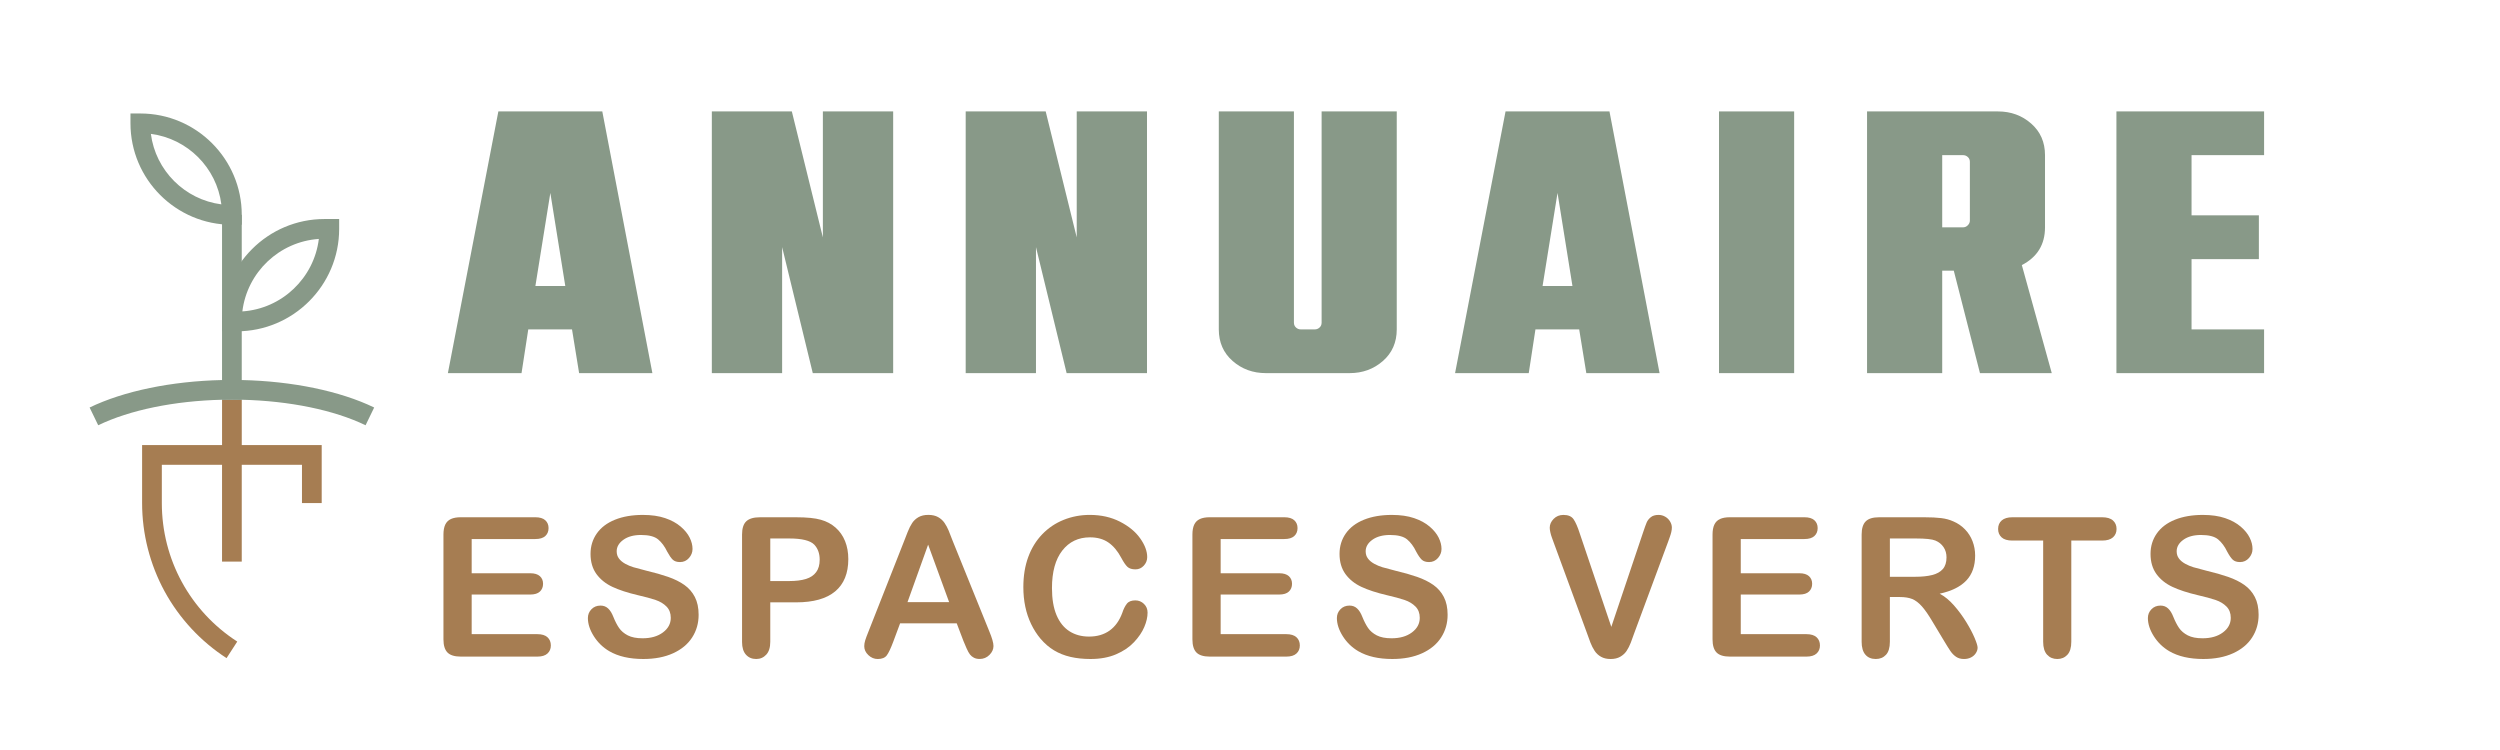 <?xml version="1.0" encoding="utf-8"?>
<!-- Generator: Adobe Illustrator 16.0.0, SVG Export Plug-In . SVG Version: 6.00 Build 0)  -->
<!DOCTYPE svg PUBLIC "-//W3C//DTD SVG 1.1//EN" "http://www.w3.org/Graphics/SVG/1.1/DTD/svg11.dtd">
<svg version="1.1" id="Calque_1" xmlns:x="http://ns.adobe.com/Extensibility/1.0/" xmlns:i="http://ns.adobe.com/AdobeIllustrator/10.0/" xmlns:graph="http://ns.adobe.com/Graphs/1.0/"
	 xmlns="http://www.w3.org/2000/svg" xmlns:xlink="http://www.w3.org/1999/xlink" x="0px" y="0px" width="200px" height="60px"
	 viewBox="0 0 200 60" enable-background="new 0 0 200 60" xml:space="preserve">
<g>
	<path fill="#889988" d="M52.191,29.85h-5.862l-0.568-3.5h-3.499l-0.539,3.5h-5.892l4.038-20.937h8.314L52.191,29.85z
		 M45.223,22.881l-1.196-7.448l-1.196,7.448H45.223z"/>
	<path fill="#889988" d="M71.453,29.85h-6.431l-2.452-10.08v10.08h-5.623V8.914h6.4l2.483,10.079V8.914h5.623V29.85z"/>
	<path fill="#889988" d="M91.76,29.85h-6.43l-2.452-10.08v10.08h-5.623V8.914h6.4l2.483,10.079V8.914h5.622V29.85z"/>
	<path fill="#889988" d="M107.971,29.85h-6.699c-1.037,0-1.924-0.324-2.662-0.972c-0.738-0.648-1.106-1.49-1.106-2.527V8.914h6.01
		v16.899c0,0.16,0.057,0.289,0.165,0.389c0.11,0.1,0.235,0.149,0.374,0.149h1.138c0.138,0,0.264-0.049,0.373-0.149
		c0.108-0.1,0.165-0.229,0.165-0.389V8.914h6.011v17.437c0,1.037-0.369,1.879-1.106,2.527
		C109.895,29.526,109.009,29.85,107.971,29.85z"/>
	<path fill="#889988" d="M132.766,29.85h-5.861l-0.57-3.5h-3.499l-0.536,3.5h-5.894l4.038-20.937h8.313L132.766,29.85z
		 M125.796,22.881l-1.194-7.448l-1.196,7.448H125.796z"/>
	<path fill="#889988" d="M143.532,29.85h-6.012V8.914h6.012V29.85z"/>
	<path fill="#889988" d="M164.141,29.85h-5.744l-2.094-8.195h-0.926v8.195h-6.013V8.914h10.47c1.035,0,1.924,0.324,2.661,0.972
		c0.738,0.648,1.106,1.491,1.106,2.527v5.773c0,1.375-0.618,2.383-1.854,3.021L164.141,29.85z M157.051,18.186
		c0.141,0,0.265-0.055,0.375-0.165c0.109-0.109,0.164-0.234,0.164-0.374v-4.696c0-0.159-0.055-0.289-0.164-0.389
		c-0.11-0.1-0.234-0.15-0.375-0.15h-1.674v5.773H157.051z"/>
	<path fill="#889988" d="M181.127,29.85h-11.813V8.914h11.813v3.499h-5.803v4.816h5.386v3.499h-5.386v5.623h5.803V29.85z"/>
</g>
<g>
	<path fill="#A67D52" d="M77.938,109.198h-6.278v3.378h5.781c0.425,0,0.742,0.096,0.952,0.286c0.209,0.19,0.314,0.443,0.314,0.756
		c0,0.313-0.103,0.567-0.31,0.765s-0.525,0.296-0.957,0.296h-5.781v3.912h6.494c0.438,0,0.768,0.103,0.99,0.306
		c0.221,0.203,0.333,0.474,0.333,0.812c0,0.325-0.111,0.59-0.333,0.793c-0.222,0.203-0.552,0.305-0.99,0.305h-7.572
		c-0.607,0-1.044-0.134-1.31-0.403c-0.266-0.27-0.398-0.704-0.398-1.305v-10.341c0-0.399,0.059-0.727,0.178-0.98
		c0.119-0.253,0.305-0.438,0.559-0.553c0.253-0.116,0.577-0.174,0.971-0.174h7.356c0.444,0,0.774,0.098,0.99,0.295
		s0.324,0.456,0.324,0.774c0,0.326-0.108,0.587-0.324,0.784C78.713,109.1,78.383,109.198,77.938,109.198z"/>
	<path fill="#A67D52" d="M91.202,117.69c0,0.706-0.172,1.312-0.516,1.816c-0.344,0.503-0.852,0.885-1.524,1.144
		c-0.673,0.26-1.49,0.39-2.454,0.39c-0.919,0-1.708-0.14-2.365-0.422c-0.656-0.282-1.142-0.634-1.454-1.057
		c-0.313-0.422-0.469-0.845-0.469-1.271c0-0.282,0.099-0.522,0.3-0.723c0.2-0.2,0.453-0.3,0.76-0.3c0.27,0,0.476,0.064,0.62,0.197
		c0.144,0.131,0.282,0.314,0.413,0.553c0.262,0.457,0.577,0.798,0.943,1.022c0.366,0.226,0.864,0.339,1.497,0.339
		c0.513,0,0.934-0.114,1.262-0.343s0.493-0.489,0.493-0.784c0-0.45-0.17-0.778-0.511-0.984c-0.341-0.207-0.903-0.403-1.685-0.591
		c-0.882-0.22-1.6-0.45-2.154-0.69s-0.996-0.559-1.328-0.953c-0.332-0.394-0.498-0.878-0.498-1.454c0-0.513,0.154-0.997,0.46-1.454
		c0.307-0.457,0.759-0.821,1.356-1.093c0.597-0.272,1.318-0.409,2.163-0.409c0.663,0,1.259,0.069,1.788,0.207
		c0.528,0.138,0.97,0.322,1.323,0.554c0.354,0.231,0.623,0.487,0.807,0.77c0.185,0.281,0.277,0.557,0.277,0.825
		c0,0.295-0.099,0.536-0.295,0.724c-0.197,0.188-0.478,0.28-0.84,0.28c-0.263,0-0.487-0.074-0.671-0.226
		c-0.184-0.149-0.396-0.375-0.633-0.674c-0.194-0.251-0.422-0.451-0.685-0.602c-0.263-0.15-0.619-0.226-1.07-0.226
		c-0.463,0-0.848,0.099-1.154,0.297c-0.306,0.196-0.46,0.441-0.46,0.736c0,0.269,0.113,0.489,0.338,0.661
		c0.226,0.172,0.529,0.314,0.91,0.427s0.907,0.25,1.577,0.412c0.794,0.195,1.443,0.427,1.947,0.695
		c0.503,0.269,0.885,0.587,1.145,0.952C91.072,116.803,91.202,117.222,91.202,117.69z"/>
	<path fill="#A67D52" d="M97.176,112.06v0.311c0.481-0.594,0.982-1.031,1.501-1.309c0.519-0.279,1.107-0.418,1.764-0.418
		c0.789,0,1.514,0.203,2.178,0.609c0.662,0.406,1.186,1.002,1.571,1.783c0.385,0.782,0.577,1.708,0.577,2.778
		c0,0.787-0.111,1.512-0.334,2.172c-0.222,0.66-0.526,1.213-0.914,1.66s-0.846,0.791-1.375,1.032
		c-0.528,0.241-1.096,0.361-1.703,0.361c-0.732,0-1.346-0.146-1.843-0.44c-0.498-0.295-0.972-0.727-1.422-1.296v3.848
		c0,1.127-0.41,1.689-1.229,1.689c-0.482,0-0.801-0.146-0.958-0.438c-0.156-0.29-0.234-0.714-0.234-1.271v-11.054
		c0-0.487,0.106-0.853,0.319-1.093c0.213-0.241,0.503-0.362,0.873-0.362c0.362,0,0.658,0.124,0.886,0.371
		S97.176,111.598,97.176,112.06z M102.197,115.786c0-0.676-0.104-1.257-0.311-1.741s-0.492-0.856-0.858-1.116
		s-0.771-0.39-1.215-0.39c-0.707,0-1.303,0.278-1.788,0.835c-0.485,0.558-0.727,1.377-0.727,2.459c0,1.02,0.24,1.813,0.722,2.378
		c0.481,0.566,1.079,0.85,1.792,0.85c0.425,0,0.819-0.124,1.182-0.37c0.362-0.247,0.653-0.618,0.873-1.113
		C102.086,117.084,102.197,116.485,102.197,115.786z"/>
	<path fill="#A67D52" d="M114.738,119.596c-0.619,0.481-1.219,0.842-1.797,1.083s-1.229,0.361-1.947,0.361
		c-0.656,0-1.234-0.13-1.731-0.39c-0.497-0.259-0.88-0.61-1.149-1.055s-0.403-0.927-0.403-1.445c0-0.701,0.222-1.298,0.666-1.793
		c0.444-0.494,1.054-0.825,1.829-0.994c0.163-0.037,0.566-0.122,1.211-0.253c0.645-0.132,1.196-0.252,1.656-0.362
		c0.46-0.108,0.959-0.241,1.497-0.397c-0.032-0.676-0.168-1.172-0.408-1.488c-0.241-0.315-0.74-0.474-1.497-0.474
		c-0.65,0-1.14,0.09-1.469,0.272c-0.328,0.182-0.609,0.454-0.844,0.816s-0.4,0.602-0.498,0.718
		c-0.097,0.115-0.305,0.173-0.623,0.173c-0.288,0-0.537-0.092-0.746-0.276c-0.21-0.185-0.314-0.421-0.314-0.709
		c0-0.45,0.159-0.888,0.479-1.313c0.318-0.426,0.816-0.775,1.492-1.051c0.675-0.274,1.516-0.413,2.523-0.413
		c1.126,0,2.012,0.133,2.656,0.399c0.644,0.266,1.099,0.687,1.365,1.262c0.266,0.576,0.398,1.339,0.398,2.29
		c0,0.601-0.002,1.109-0.005,1.528c-0.003,0.42-0.008,0.886-0.015,1.399c0,0.481,0.08,0.983,0.24,1.506
		c0.159,0.522,0.239,0.858,0.239,1.009c0,0.263-0.124,0.502-0.371,0.718s-0.526,0.323-0.84,0.323c-0.263,0-0.522-0.123-0.778-0.37
		C115.298,120.422,115.025,120.064,114.738,119.596z M114.569,115.889c-0.376,0.138-0.921,0.282-1.638,0.437
		c-0.717,0.153-1.212,0.267-1.487,0.338c-0.274,0.072-0.538,0.212-0.788,0.422s-0.375,0.502-0.375,0.877
		c0,0.389,0.146,0.719,0.44,0.99c0.294,0.272,0.679,0.408,1.154,0.408c0.507,0,0.975-0.11,1.403-0.333
		c0.428-0.222,0.742-0.508,0.942-0.859c0.231-0.388,0.348-1.025,0.348-1.913V115.889z"/>
	<path fill="#A67D52" d="M130.311,117.869c0,0.318-0.095,0.66-0.285,1.022c-0.191,0.362-0.482,0.708-0.874,1.037
		c-0.39,0.328-0.882,0.592-1.478,0.792s-1.264,0.301-2.008,0.301c-1.583,0-2.818-0.461-3.706-1.384
		c-0.889-0.924-1.333-2.16-1.333-3.712c0-1.051,0.203-1.979,0.609-2.787c0.407-0.807,0.995-1.43,1.766-1.871
		c0.768-0.441,1.688-0.662,2.759-0.662c0.662,0,1.27,0.098,1.825,0.291c0.553,0.194,1.022,0.444,1.406,0.751
		c0.385,0.307,0.679,0.634,0.882,0.98c0.204,0.348,0.306,0.672,0.306,0.971c0,0.308-0.115,0.567-0.344,0.779
		s-0.504,0.319-0.829,0.319c-0.214,0-0.39-0.055-0.53-0.165c-0.141-0.108-0.3-0.286-0.474-0.53c-0.313-0.475-0.64-0.831-0.981-1.069
		c-0.341-0.238-0.775-0.356-1.299-0.356c-0.756,0-1.368,0.296-1.83,0.887c-0.463,0.591-0.694,1.399-0.694,2.426
		c0,0.481,0.06,0.924,0.178,1.327c0.119,0.404,0.291,0.748,0.517,1.033c0.225,0.284,0.498,0.5,0.816,0.647
		c0.318,0.146,0.67,0.22,1.052,0.22c0.511,0,0.951-0.118,1.317-0.355c0.365-0.238,0.689-0.601,0.971-1.089
		c0.157-0.288,0.324-0.514,0.508-0.676c0.182-0.162,0.404-0.244,0.666-0.244c0.313,0,0.572,0.119,0.779,0.357
		C130.207,117.346,130.311,117.6,130.311,117.869z"/>
	<path fill="#A67D52" d="M141.135,116.462h-5.01c0.005,0.581,0.122,1.094,0.351,1.538s0.533,0.779,0.911,1.005
		c0.379,0.224,0.796,0.337,1.253,0.337c0.306,0,0.587-0.035,0.84-0.107c0.254-0.072,0.499-0.185,0.735-0.338
		c0.239-0.154,0.457-0.317,0.658-0.493c0.199-0.175,0.459-0.413,0.777-0.713c0.132-0.113,0.321-0.169,0.564-0.169
		c0.264,0,0.476,0.071,0.639,0.216c0.161,0.144,0.243,0.348,0.243,0.61c0,0.231-0.09,0.502-0.272,0.811
		c-0.181,0.311-0.455,0.607-0.821,0.892c-0.365,0.285-0.826,0.521-1.379,0.709c-0.554,0.188-1.19,0.281-1.909,0.281
		c-1.646,0-2.925-0.469-3.837-1.407c-0.914-0.938-1.371-2.212-1.371-3.818c0-0.758,0.112-1.46,0.337-2.107
		c0.226-0.647,0.555-1.203,0.986-1.666c0.432-0.462,0.963-0.817,1.595-1.064s1.332-0.371,2.102-0.371
		c1.002,0,1.86,0.212,2.577,0.634c0.715,0.423,1.251,0.969,1.607,1.638c0.358,0.669,0.536,1.351,0.536,2.046
		c0,0.644-0.184,1.061-0.553,1.252C142.323,116.366,141.806,116.462,141.135,116.462z M136.125,115.006h4.646
		c-0.063-0.875-0.3-1.53-0.71-1.965c-0.409-0.436-0.949-0.652-1.618-0.652c-0.637,0-1.162,0.22-1.571,0.661
		C136.46,113.491,136.212,114.144,136.125,115.006z"/>
	<path fill="#A67D52" d="M155.096,117.69c0,0.706-0.174,1.312-0.518,1.816c-0.344,0.503-0.851,0.885-1.523,1.144
		c-0.673,0.26-1.492,0.39-2.454,0.39c-0.92,0-1.708-0.14-2.365-0.422c-0.656-0.282-1.141-0.634-1.455-1.057
		c-0.312-0.422-0.469-0.845-0.469-1.271c0-0.282,0.101-0.522,0.302-0.723c0.199-0.2,0.452-0.3,0.758-0.3
		c0.271,0,0.477,0.064,0.621,0.197c0.145,0.131,0.28,0.314,0.412,0.553c0.263,0.457,0.576,0.798,0.943,1.022
		c0.367,0.226,0.865,0.339,1.496,0.339c0.514,0,0.935-0.114,1.262-0.343c0.329-0.229,0.494-0.489,0.494-0.784
		c0-0.45-0.172-0.778-0.513-0.984c-0.34-0.207-0.901-0.403-1.683-0.591c-0.883-0.22-1.602-0.45-2.154-0.69
		c-0.554-0.24-0.996-0.559-1.329-0.953c-0.331-0.394-0.496-0.878-0.496-1.454c0-0.513,0.152-0.997,0.461-1.454
		c0.306-0.457,0.756-0.821,1.355-1.093c0.598-0.272,1.318-0.409,2.163-0.409c0.662,0,1.257,0.069,1.787,0.207
		c0.528,0.138,0.968,0.322,1.322,0.554s0.622,0.487,0.807,0.77c0.185,0.281,0.276,0.557,0.276,0.825
		c0,0.295-0.098,0.536-0.295,0.724s-0.476,0.28-0.841,0.28c-0.262,0-0.486-0.074-0.67-0.226c-0.185-0.149-0.396-0.375-0.633-0.674
		c-0.195-0.251-0.422-0.451-0.686-0.602c-0.262-0.15-0.618-0.226-1.068-0.226c-0.464,0-0.85,0.099-1.155,0.297
		c-0.306,0.196-0.459,0.441-0.459,0.736c0,0.269,0.111,0.489,0.338,0.661c0.224,0.172,0.527,0.314,0.909,0.427
		s0.907,0.25,1.576,0.412c0.794,0.195,1.443,0.427,1.946,0.695c0.505,0.269,0.887,0.587,1.146,0.952S155.096,117.222,155.096,117.69
		z"/>
	<path fill="#A67D52" d="M166.76,112.22l2.074,5.817l2.234-6.07c0.174-0.488,0.346-0.834,0.516-1.037
		c0.169-0.204,0.425-0.306,0.769-0.306c0.325,0,0.602,0.11,0.83,0.329c0.229,0.22,0.344,0.472,0.344,0.76
		c0,0.113-0.021,0.244-0.061,0.395c-0.042,0.149-0.089,0.291-0.141,0.422c-0.055,0.132-0.115,0.282-0.185,0.45l-2.458,6.1
		c-0.069,0.175-0.157,0.396-0.269,0.666c-0.108,0.27-0.23,0.499-0.364,0.689s-0.3,0.34-0.499,0.446
		c-0.197,0.106-0.436,0.159-0.717,0.159c-0.362,0-0.651-0.082-0.867-0.248c-0.216-0.167-0.375-0.348-0.479-0.545
		c-0.104-0.197-0.277-0.587-0.521-1.168l-2.438-6.033c-0.057-0.151-0.115-0.301-0.175-0.45c-0.061-0.15-0.108-0.305-0.15-0.46
		c-0.04-0.156-0.061-0.292-0.061-0.404c0-0.175,0.052-0.349,0.159-0.521c0.106-0.172,0.253-0.313,0.442-0.422
		c0.187-0.109,0.39-0.165,0.609-0.165c0.426,0,0.717,0.123,0.876,0.366C166.389,111.234,166.566,111.644,166.76,112.22z"/>
	<path fill="#A67D52" d="M183.702,116.462h-5.011c0.007,0.581,0.124,1.094,0.353,1.538s0.532,0.779,0.909,1.005
		c0.38,0.224,0.797,0.337,1.253,0.337c0.307,0,0.587-0.035,0.841-0.107s0.499-0.185,0.735-0.338
		c0.239-0.154,0.457-0.317,0.658-0.493c0.199-0.175,0.459-0.413,0.777-0.713c0.132-0.113,0.32-0.169,0.563-0.169
		c0.265,0,0.476,0.071,0.64,0.216c0.161,0.144,0.243,0.348,0.243,0.61c0,0.231-0.091,0.502-0.272,0.811
		c-0.181,0.311-0.455,0.607-0.822,0.892c-0.364,0.285-0.825,0.521-1.379,0.709c-0.553,0.188-1.189,0.281-1.908,0.281
		c-1.646,0-2.926-0.469-3.837-1.407c-0.914-0.938-1.371-2.212-1.371-3.818c0-0.758,0.111-1.46,0.338-2.107
		c0.224-0.647,0.553-1.203,0.984-1.666c0.432-0.462,0.964-0.817,1.595-1.064c0.633-0.247,1.333-0.371,2.102-0.371
		c1.002,0,1.861,0.212,2.578,0.634c0.715,0.423,1.251,0.969,1.607,1.638c0.358,0.669,0.536,1.351,0.536,2.046
		c0,0.644-0.185,1.061-0.553,1.252C184.891,116.366,184.373,116.462,183.702,116.462z M178.691,115.006h4.646
		c-0.063-0.875-0.3-1.53-0.711-1.965c-0.408-0.436-0.949-0.652-1.617-0.652c-0.638,0-1.161,0.22-1.572,0.661
		C179.027,113.491,178.78,114.144,178.691,115.006z"/>
	<path fill="#A67D52" d="M191.957,117.343v2.14c0,0.52-0.122,0.909-0.367,1.168c-0.243,0.26-0.553,0.39-0.929,0.39
		c-0.368,0-0.672-0.131-0.909-0.394c-0.238-0.263-0.356-0.65-0.356-1.164v-7.131c0-1.151,0.415-1.728,1.247-1.728
		c0.426,0,0.731,0.136,0.92,0.403c0.188,0.27,0.291,0.667,0.311,1.192c0.306-0.525,0.62-0.923,0.942-1.192
		c0.323-0.268,0.753-0.403,1.291-0.403c0.537,0,1.061,0.136,1.565,0.403c0.507,0.27,0.761,0.626,0.761,1.07
		c0,0.313-0.106,0.571-0.322,0.774s-0.451,0.305-0.7,0.305c-0.095,0-0.32-0.058-0.681-0.174c-0.358-0.115-0.678-0.173-0.952-0.173
		c-0.375,0-0.683,0.099-0.92,0.295c-0.238,0.197-0.423,0.49-0.553,0.877c-0.132,0.388-0.223,0.851-0.272,1.385
		C191.981,115.922,191.957,116.573,191.957,117.343z"/>
	<path fill="#A67D52" d="M199.647,110.85h0.28v-1.539c0-0.413,0.011-0.736,0.034-0.971c0.021-0.234,0.081-0.437,0.182-0.605
		c0.101-0.175,0.246-0.317,0.432-0.428c0.189-0.108,0.398-0.163,0.629-0.163c0.325,0,0.62,0.122,0.883,0.366
		c0.176,0.162,0.287,0.361,0.333,0.596s0.071,0.567,0.071,0.999v1.745h0.937c0.362,0,0.642,0.086,0.832,0.258
		c0.19,0.173,0.285,0.393,0.285,0.662c0,0.344-0.137,0.585-0.409,0.722c-0.271,0.139-0.66,0.207-1.167,0.207h-0.478v4.711
		c0,0.399,0.013,0.708,0.042,0.924c0.027,0.216,0.103,0.391,0.224,0.525c0.122,0.135,0.321,0.202,0.598,0.202
		c0.148,0,0.352-0.026,0.609-0.08c0.256-0.054,0.455-0.08,0.6-0.08c0.207,0,0.392,0.083,0.56,0.249
		c0.165,0.166,0.247,0.371,0.247,0.615c0,0.412-0.224,0.729-0.675,0.946c-0.45,0.22-1.098,0.329-1.942,0.329
		c-0.801,0-1.408-0.135-1.821-0.403c-0.412-0.269-0.683-0.641-0.811-1.116c-0.128-0.477-0.193-1.111-0.193-1.905v-4.917h-0.337
		c-0.369,0-0.651-0.087-0.845-0.263c-0.194-0.175-0.291-0.396-0.291-0.666s0.103-0.489,0.306-0.662
		C198.964,110.936,199.26,110.85,199.647,110.85z"/>
	<path fill="#A67D52" d="M215.999,117.69c0,0.706-0.172,1.312-0.516,1.816c-0.344,0.503-0.853,0.885-1.525,1.144
		c-0.673,0.26-1.49,0.39-2.454,0.39c-0.92,0-1.708-0.14-2.363-0.422c-0.658-0.282-1.143-0.634-1.455-1.057
		c-0.313-0.422-0.469-0.845-0.469-1.271c0-0.282,0.101-0.522,0.3-0.723c0.201-0.2,0.454-0.3,0.76-0.3
		c0.269,0,0.477,0.064,0.619,0.197c0.145,0.131,0.282,0.314,0.412,0.553c0.265,0.457,0.578,0.798,0.943,1.022
		c0.366,0.226,0.865,0.339,1.498,0.339c0.512,0,0.933-0.114,1.262-0.343s0.492-0.489,0.492-0.784c0-0.45-0.17-0.778-0.511-0.984
		c-0.342-0.207-0.903-0.403-1.686-0.591c-0.882-0.22-1.599-0.45-2.151-0.69c-0.556-0.24-0.998-0.559-1.329-0.953
		c-0.331-0.394-0.496-0.878-0.496-1.454c0-0.513,0.152-0.997,0.459-1.454c0.306-0.457,0.758-0.821,1.355-1.093
		c0.597-0.272,1.318-0.409,2.162-0.409c0.665,0,1.26,0.069,1.788,0.207s0.97,0.322,1.324,0.554c0.352,0.231,0.622,0.487,0.807,0.77
		c0.185,0.281,0.276,0.557,0.276,0.825c0,0.295-0.098,0.536-0.295,0.724s-0.478,0.28-0.841,0.28c-0.262,0-0.486-0.074-0.67-0.226
		c-0.185-0.149-0.396-0.375-0.633-0.674c-0.195-0.251-0.424-0.451-0.686-0.602c-0.264-0.15-0.62-0.226-1.071-0.226
		c-0.463,0-0.847,0.099-1.154,0.297c-0.306,0.196-0.459,0.441-0.459,0.736c0,0.269,0.113,0.489,0.338,0.661
		c0.226,0.172,0.527,0.314,0.911,0.427c0.382,0.112,0.905,0.25,1.576,0.412c0.794,0.195,1.443,0.427,1.946,0.695
		s0.885,0.587,1.145,0.952S215.999,117.222,215.999,117.69z"/>
</g>
<path fill="#A67D52" d="M25.736,35.604v4.641h-1.578v-3.063H19.34v7.745h-1.577v-7.745h-4.817v3.063
	c0,4.497,2.255,8.64,6.034,11.081l-0.856,1.323c-2.067-1.335-3.78-3.182-4.958-5.342c-1.176-2.162-1.798-4.604-1.798-7.063v-4.641
	h6.396v-3.625c0.261-0.007,0.524-0.01,0.789-0.01s0.527,0.003,0.788,0.01v3.625H25.736z"/>
<path fill="#889988" d="M19.34,17.192v14.787c-0.261-0.007-0.524-0.01-0.788-0.01s-0.527,0.003-0.789,0.01V17.192H19.34z"/>
<path fill="#889988" d="M29.934,32.601l-0.688,1.42c-2.519-1.219-6.094-1.952-9.906-2.041c-0.261-0.007-0.524-0.01-0.788-0.01
	s-0.527,0.003-0.789,0.01c-3.811,0.089-7.387,0.822-9.906,2.041l-0.688-1.42c2.724-1.317,6.547-2.107,10.593-2.198
	c0.263-0.006,0.525-0.009,0.789-0.009c0.263,0,0.526,0.003,0.788,0.009C23.386,30.493,27.21,31.283,29.934,32.601z"/>
<g>
	<path fill="#889988" d="M18.936,26.506h-1.173v-0.788c0-4.52,3.677-8.196,8.196-8.196h1.174v0.789
		C27.133,22.83,23.456,26.506,18.936,26.506z M25.507,19.115c-3.171,0.215-5.737,2.674-6.118,5.798
		C22.561,24.698,25.126,22.238,25.507,19.115z"/>
</g>
<g>
	<path fill="#889988" d="M19.341,17.981h-0.789c-4.474,0-8.114-3.64-8.114-8.114V9.079h0.789c4.474,0,8.114,3.639,8.114,8.114
		V17.981z M12.07,10.71c0.379,2.932,2.707,5.26,5.639,5.639C17.331,13.418,15.002,11.089,12.07,10.71z"/>
</g>
<g>
	<path fill="#A67D52" d="M42.821,43.123h-5.087v2.737h4.684c0.345,0,0.602,0.078,0.772,0.232s0.255,0.358,0.255,0.612
		c0,0.253-0.084,0.46-0.251,0.619c-0.167,0.16-0.426,0.24-0.776,0.24h-4.684v3.17h5.262c0.354,0,0.622,0.083,0.802,0.247
		c0.18,0.165,0.27,0.385,0.27,0.658c0,0.264-0.09,0.478-0.27,0.643c-0.18,0.165-0.448,0.247-0.802,0.247h-6.136
		c-0.492,0-0.845-0.109-1.061-0.327c-0.215-0.218-0.323-0.57-0.323-1.057v-8.38c0-0.324,0.048-0.589,0.144-0.794
		c0.097-0.205,0.248-0.355,0.453-0.449c0.206-0.094,0.468-0.141,0.787-0.141h5.961c0.36,0,0.627,0.08,0.802,0.24
		c0.175,0.159,0.262,0.368,0.262,0.627c0,0.264-0.087,0.476-0.262,0.635C43.448,43.044,43.181,43.123,42.821,43.123z"/>
	<path fill="#A67D52" d="M55.89,49.184c0,0.674-0.173,1.28-0.521,1.817c-0.348,0.537-0.855,0.958-1.525,1.262
		c-0.669,0.305-1.462,0.457-2.38,0.457c-1.1,0-2.007-0.208-2.722-0.624c-0.507-0.299-0.919-0.698-1.235-1.197
		c-0.317-0.499-0.476-0.984-0.476-1.456c0-0.274,0.095-0.509,0.285-0.703c0.19-0.195,0.432-0.293,0.727-0.293
		c0.238,0,0.439,0.076,0.604,0.228c0.165,0.152,0.305,0.378,0.422,0.677c0.142,0.355,0.295,0.651,0.46,0.89
		c0.165,0.238,0.396,0.435,0.696,0.59c0.299,0.154,0.692,0.231,1.179,0.231c0.669,0,1.212-0.155,1.631-0.468
		c0.418-0.312,0.627-0.7,0.627-1.167c0-0.37-0.113-0.67-0.338-0.9c-0.226-0.231-0.517-0.407-0.875-0.529
		c-0.357-0.121-0.835-0.251-1.434-0.388c-0.801-0.188-1.471-0.406-2.011-0.657c-0.54-0.251-0.968-0.594-1.285-1.026
		c-0.317-0.434-0.476-0.973-0.476-1.616c0-0.613,0.167-1.158,0.502-1.635s0.819-0.843,1.453-1.099
		c0.633-0.256,1.378-0.384,2.235-0.384c0.684,0,1.276,0.085,1.775,0.255c0.5,0.169,0.914,0.395,1.243,0.676
		c0.33,0.282,0.57,0.577,0.723,0.887c0.152,0.309,0.228,0.61,0.228,0.904c0,0.269-0.095,0.511-0.285,0.727
		c-0.19,0.215-0.427,0.323-0.711,0.323c-0.259,0-0.455-0.065-0.589-0.194s-0.28-0.341-0.438-0.635
		c-0.203-0.421-0.446-0.749-0.729-0.984c-0.284-0.236-0.74-0.354-1.369-0.354c-0.583,0-1.053,0.128-1.41,0.384
		s-0.536,0.563-0.536,0.924c0,0.223,0.061,0.416,0.183,0.578c0.122,0.162,0.289,0.301,0.501,0.418
		c0.213,0.116,0.429,0.208,0.646,0.273c0.218,0.066,0.578,0.162,1.08,0.289c0.629,0.147,1.198,0.31,1.707,0.486
		c0.51,0.178,0.943,0.394,1.3,0.646c0.357,0.254,0.636,0.574,0.836,0.962S55.89,48.621,55.89,49.184z"/>
	<path fill="#A67D52" d="M63.69,48.188h-2.068v3.155c0,0.451-0.106,0.794-0.319,1.026c-0.213,0.233-0.482,0.351-0.806,0.351
		c-0.34,0-0.613-0.115-0.821-0.347c-0.208-0.23-0.312-0.568-0.312-1.015v-8.593c0-0.496,0.114-0.852,0.342-1.064
		c0.229-0.213,0.591-0.319,1.087-0.319h2.897c0.857,0,1.516,0.066,1.977,0.198c0.457,0.127,0.851,0.337,1.183,0.631
		s0.584,0.654,0.756,1.08s0.259,0.904,0.259,1.437c0,1.136-0.35,1.996-1.049,2.582C66.116,47.895,65.074,48.188,63.69,48.188z
		 M63.143,43.078h-1.521v3.406h1.521c0.532,0,0.977-0.056,1.334-0.167s0.63-0.294,0.817-0.548c0.188-0.253,0.281-0.586,0.281-0.996
		c0-0.491-0.145-0.893-0.433-1.201C64.818,43.242,64.151,43.078,63.143,43.078z"/>
	<path fill="#A67D52" d="M77.071,51.267l-0.532-1.398h-4.532l-0.532,1.43c-0.208,0.558-0.385,0.934-0.532,1.129
		s-0.388,0.293-0.722,0.293c-0.284,0-0.535-0.104-0.753-0.313C69.25,52.2,69.14,51.964,69.14,51.7c0-0.151,0.025-0.309,0.076-0.471
		c0.051-0.163,0.134-0.389,0.251-0.677l2.852-7.239c0.081-0.208,0.179-0.457,0.292-0.749c0.114-0.291,0.236-0.533,0.365-0.726
		c0.129-0.193,0.299-0.349,0.509-0.468s0.47-0.179,0.779-0.179c0.314,0,0.577,0.06,0.787,0.179s0.38,0.272,0.509,0.46
		c0.129,0.188,0.238,0.389,0.327,0.604c0.089,0.215,0.202,0.503,0.338,0.862l2.912,7.193c0.229,0.548,0.342,0.945,0.342,1.194
		c0,0.258-0.108,0.495-0.323,0.711c-0.215,0.215-0.475,0.323-0.779,0.323c-0.177,0-0.33-0.032-0.456-0.096
		c-0.127-0.063-0.233-0.149-0.319-0.258c-0.086-0.109-0.179-0.276-0.278-0.502C77.227,51.639,77.142,51.439,77.071,51.267z
		 M72.6,48.172h3.331l-1.681-4.6L72.6,48.172z"/>
	<path fill="#A67D52" d="M91.806,49.009c0,0.354-0.087,0.739-0.263,1.152c-0.175,0.413-0.45,0.818-0.825,1.216
		c-0.375,0.398-0.854,0.722-1.437,0.97c-0.583,0.248-1.262,0.373-2.038,0.373c-0.588,0-1.123-0.057-1.604-0.168
		c-0.481-0.111-0.918-0.285-1.312-0.521s-0.754-0.546-1.083-0.932c-0.294-0.35-0.545-0.741-0.753-1.175
		c-0.208-0.434-0.364-0.896-0.467-1.388c-0.104-0.491-0.156-1.014-0.156-1.566c0-0.897,0.131-1.7,0.392-2.41
		c0.261-0.71,0.635-1.316,1.122-1.821c0.487-0.504,1.057-0.888,1.711-1.151s1.351-0.396,2.091-0.396c0.902,0,1.706,0.18,2.41,0.54
		c0.705,0.359,1.245,0.805,1.62,1.334s0.563,1.03,0.563,1.502c0,0.259-0.091,0.486-0.273,0.685
		c-0.183,0.197-0.403,0.296-0.662,0.296c-0.289,0-0.506-0.068-0.65-0.205c-0.145-0.137-0.306-0.373-0.483-0.707
		c-0.294-0.553-0.64-0.966-1.038-1.239c-0.398-0.274-0.889-0.411-1.471-0.411c-0.928,0-1.667,0.353-2.217,1.058
		c-0.55,0.704-0.825,1.705-0.825,3.003c0,0.867,0.122,1.588,0.365,2.163c0.244,0.575,0.588,1.005,1.034,1.289
		s0.968,0.426,1.566,0.426c0.649,0,1.198-0.161,1.646-0.482c0.449-0.322,0.787-0.795,1.015-1.418
		c0.096-0.294,0.216-0.534,0.357-0.719c0.142-0.186,0.37-0.277,0.685-0.277c0.269,0,0.499,0.094,0.692,0.281
		C91.709,48.497,91.806,48.73,91.806,49.009z"/>
	<path fill="#A67D52" d="M102.738,43.123h-5.086v2.737h4.684c0.345,0,0.602,0.078,0.771,0.232s0.255,0.358,0.255,0.612
		c0,0.253-0.084,0.46-0.251,0.619c-0.167,0.16-0.426,0.24-0.775,0.24h-4.684v3.17h5.261c0.355,0,0.623,0.083,0.803,0.247
		c0.18,0.165,0.27,0.385,0.27,0.658c0,0.264-0.09,0.478-0.27,0.643s-0.447,0.247-0.803,0.247h-6.136
		c-0.492,0-0.845-0.109-1.061-0.327c-0.215-0.218-0.323-0.57-0.323-1.057v-8.38c0-0.324,0.048-0.589,0.144-0.794
		c0.097-0.205,0.248-0.355,0.453-0.449c0.206-0.094,0.468-0.141,0.787-0.141h5.961c0.36,0,0.628,0.08,0.803,0.24
		c0.175,0.159,0.262,0.368,0.262,0.627c0,0.264-0.087,0.476-0.262,0.635C103.366,43.044,103.099,43.123,102.738,43.123z"/>
	<path fill="#A67D52" d="M115.809,49.184c0,0.674-0.174,1.28-0.521,1.817c-0.347,0.537-0.855,0.958-1.524,1.262
		c-0.669,0.305-1.462,0.457-2.38,0.457c-1.1,0-2.007-0.208-2.722-0.624c-0.508-0.299-0.919-0.698-1.236-1.197
		c-0.316-0.499-0.475-0.984-0.475-1.456c0-0.274,0.095-0.509,0.285-0.703c0.189-0.195,0.432-0.293,0.726-0.293
		c0.238,0,0.44,0.076,0.604,0.228c0.165,0.152,0.306,0.378,0.422,0.677c0.143,0.355,0.296,0.651,0.46,0.89
		c0.165,0.238,0.397,0.435,0.696,0.59c0.299,0.154,0.691,0.231,1.179,0.231c0.669,0,1.213-0.155,1.631-0.468
		c0.418-0.312,0.627-0.7,0.627-1.167c0-0.37-0.112-0.67-0.338-0.9c-0.226-0.231-0.518-0.407-0.875-0.529
		c-0.357-0.121-0.835-0.251-1.433-0.388c-0.802-0.188-1.472-0.406-2.012-0.657s-0.968-0.594-1.285-1.026
		c-0.316-0.434-0.475-0.973-0.475-1.616c0-0.613,0.167-1.158,0.502-1.635c0.334-0.477,0.818-0.843,1.452-1.099
		s1.379-0.384,2.235-0.384c0.685,0,1.276,0.085,1.775,0.255c0.499,0.169,0.914,0.395,1.243,0.676
		c0.329,0.282,0.57,0.577,0.723,0.887c0.152,0.309,0.228,0.61,0.228,0.904c0,0.269-0.095,0.511-0.285,0.727
		c-0.189,0.215-0.427,0.323-0.711,0.323c-0.258,0-0.455-0.065-0.589-0.194c-0.135-0.129-0.28-0.341-0.438-0.635
		c-0.202-0.421-0.446-0.749-0.729-0.984c-0.284-0.236-0.74-0.354-1.369-0.354c-0.583,0-1.053,0.128-1.41,0.384
		s-0.536,0.563-0.536,0.924c0,0.223,0.061,0.416,0.183,0.578c0.121,0.162,0.289,0.301,0.502,0.418
		c0.213,0.116,0.428,0.208,0.646,0.273c0.218,0.066,0.577,0.162,1.079,0.289c0.629,0.147,1.198,0.31,1.707,0.486
		c0.51,0.178,0.943,0.394,1.301,0.646c0.357,0.254,0.636,0.574,0.836,0.962S115.809,48.621,115.809,49.184z"/>
	<path fill="#A67D52" d="M126.381,42.675l2.524,7.475l2.532-7.528c0.132-0.395,0.23-0.67,0.297-0.824
		c0.065-0.155,0.175-0.294,0.327-0.419c0.151-0.124,0.359-0.186,0.623-0.186c0.192,0,0.371,0.048,0.536,0.145
		c0.165,0.096,0.294,0.224,0.388,0.384c0.094,0.159,0.141,0.32,0.141,0.482c0,0.111-0.015,0.232-0.045,0.361
		c-0.031,0.129-0.068,0.256-0.114,0.38c-0.046,0.125-0.092,0.253-0.137,0.385l-2.699,7.284c-0.097,0.278-0.193,0.544-0.289,0.795
		c-0.097,0.25-0.208,0.471-0.335,0.661s-0.295,0.346-0.506,0.468c-0.21,0.121-0.468,0.183-0.771,0.183s-0.562-0.06-0.771-0.179
		c-0.211-0.119-0.381-0.276-0.51-0.472s-0.242-0.417-0.339-0.665c-0.096-0.249-0.192-0.513-0.288-0.791l-2.654-7.224
		c-0.046-0.132-0.093-0.261-0.141-0.388s-0.089-0.264-0.121-0.411c-0.033-0.146-0.05-0.271-0.05-0.372
		c0-0.259,0.104-0.494,0.312-0.707s0.469-0.319,0.783-0.319c0.386,0,0.658,0.117,0.817,0.354
		C126.051,41.781,126.214,42.158,126.381,42.675z"/>
	<path fill="#A67D52" d="M144.348,43.123h-5.087v2.737h4.685c0.345,0,0.602,0.078,0.771,0.232s0.255,0.358,0.255,0.612
		c0,0.253-0.084,0.46-0.251,0.619c-0.167,0.16-0.426,0.24-0.775,0.24h-4.685v3.17h5.262c0.355,0,0.623,0.083,0.803,0.247
		c0.18,0.165,0.27,0.385,0.27,0.658c0,0.264-0.09,0.478-0.27,0.643s-0.447,0.247-0.803,0.247h-6.136
		c-0.492,0-0.846-0.109-1.061-0.327c-0.216-0.218-0.323-0.57-0.323-1.057v-8.38c0-0.324,0.048-0.589,0.145-0.794
		c0.096-0.205,0.247-0.355,0.452-0.449s0.468-0.141,0.787-0.141h5.961c0.36,0,0.628,0.08,0.803,0.24
		c0.175,0.159,0.262,0.368,0.262,0.627c0,0.264-0.087,0.476-0.262,0.635C144.976,43.044,144.708,43.123,144.348,43.123z"/>
	<path fill="#A67D52" d="M151.981,47.762h-0.791v3.581c0,0.472-0.104,0.819-0.312,1.042c-0.208,0.223-0.479,0.335-0.814,0.335
		c-0.359,0-0.639-0.117-0.836-0.351c-0.198-0.232-0.297-0.575-0.297-1.026v-8.577c0-0.486,0.109-0.839,0.327-1.057
		s0.57-0.327,1.057-0.327h3.673c0.507,0,0.94,0.021,1.301,0.065c0.359,0.043,0.684,0.13,0.973,0.262
		c0.35,0.147,0.659,0.357,0.928,0.631c0.269,0.274,0.473,0.593,0.612,0.955s0.209,0.746,0.209,1.151
		c0,0.832-0.234,1.496-0.703,1.992c-0.469,0.497-1.18,0.85-2.133,1.057c0.4,0.214,0.783,0.527,1.147,0.943
		c0.365,0.416,0.691,0.858,0.978,1.327s0.51,0.892,0.669,1.27c0.16,0.378,0.239,0.638,0.239,0.779c0,0.147-0.047,0.293-0.141,0.438
		s-0.222,0.259-0.384,0.342c-0.162,0.084-0.35,0.126-0.563,0.126c-0.254,0-0.467-0.06-0.639-0.179
		c-0.173-0.119-0.32-0.271-0.445-0.453c-0.124-0.182-0.292-0.451-0.505-0.806l-0.905-1.506c-0.324-0.552-0.614-0.973-0.87-1.262
		c-0.257-0.289-0.517-0.486-0.779-0.593C152.714,47.815,152.382,47.762,151.981,47.762z M153.273,43.078h-2.083v3.064h2.022
		c0.542,0,0.998-0.047,1.368-0.142c0.37-0.094,0.653-0.253,0.849-0.479c0.194-0.226,0.292-0.536,0.292-0.932
		c0-0.309-0.078-0.582-0.235-0.817s-0.375-0.412-0.654-0.528C154.568,43.134,154.049,43.078,153.273,43.078z"/>
	<path fill="#A67D52" d="M168.167,43.245h-2.463v8.098c0,0.467-0.104,0.813-0.313,1.038s-0.477,0.339-0.806,0.339
		c-0.335,0-0.607-0.114-0.817-0.343c-0.21-0.228-0.315-0.572-0.315-1.034v-8.098h-2.464c-0.385,0-0.672-0.085-0.859-0.255
		s-0.281-0.394-0.281-0.673c0-0.289,0.098-0.517,0.293-0.685c0.195-0.167,0.478-0.251,0.848-0.251h7.178
		c0.391,0,0.681,0.087,0.871,0.259c0.19,0.173,0.285,0.398,0.285,0.677c0,0.279-0.097,0.503-0.289,0.673
		S168.553,43.245,168.167,43.245z"/>
	<path fill="#A67D52" d="M180.689,49.184c0,0.674-0.174,1.28-0.521,1.817c-0.347,0.537-0.855,0.958-1.524,1.262
		c-0.669,0.305-1.462,0.457-2.38,0.457c-1.1,0-2.007-0.208-2.722-0.624c-0.508-0.299-0.919-0.698-1.236-1.197
		c-0.316-0.499-0.475-0.984-0.475-1.456c0-0.274,0.095-0.509,0.285-0.703c0.189-0.195,0.432-0.293,0.726-0.293
		c0.238,0,0.44,0.076,0.604,0.228c0.165,0.152,0.306,0.378,0.422,0.677c0.143,0.355,0.296,0.651,0.46,0.89
		c0.165,0.238,0.397,0.435,0.696,0.59c0.299,0.154,0.691,0.231,1.179,0.231c0.669,0,1.213-0.155,1.631-0.468
		c0.418-0.312,0.627-0.7,0.627-1.167c0-0.37-0.112-0.67-0.338-0.9c-0.226-0.231-0.518-0.407-0.875-0.529
		c-0.357-0.121-0.835-0.251-1.433-0.388c-0.802-0.188-1.472-0.406-2.012-0.657s-0.968-0.594-1.285-1.026
		c-0.316-0.434-0.475-0.973-0.475-1.616c0-0.613,0.167-1.158,0.502-1.635c0.334-0.477,0.818-0.843,1.452-1.099
		s1.379-0.384,2.235-0.384c0.685,0,1.276,0.085,1.775,0.255c0.499,0.169,0.914,0.395,1.243,0.676
		c0.329,0.282,0.57,0.577,0.723,0.887c0.152,0.309,0.228,0.61,0.228,0.904c0,0.269-0.095,0.511-0.285,0.727
		c-0.189,0.215-0.427,0.323-0.711,0.323c-0.258,0-0.455-0.065-0.589-0.194c-0.135-0.129-0.28-0.341-0.438-0.635
		c-0.202-0.421-0.446-0.749-0.729-0.984c-0.284-0.236-0.74-0.354-1.369-0.354c-0.583,0-1.053,0.128-1.41,0.384
		s-0.536,0.563-0.536,0.924c0,0.223,0.061,0.416,0.183,0.578c0.121,0.162,0.289,0.301,0.502,0.418
		c0.213,0.116,0.428,0.208,0.646,0.273c0.218,0.066,0.577,0.162,1.079,0.289c0.629,0.147,1.198,0.31,1.707,0.486
		c0.51,0.178,0.943,0.394,1.301,0.646c0.357,0.254,0.636,0.574,0.836,0.962S180.689,48.621,180.689,49.184z"/>
</g>
</svg>
